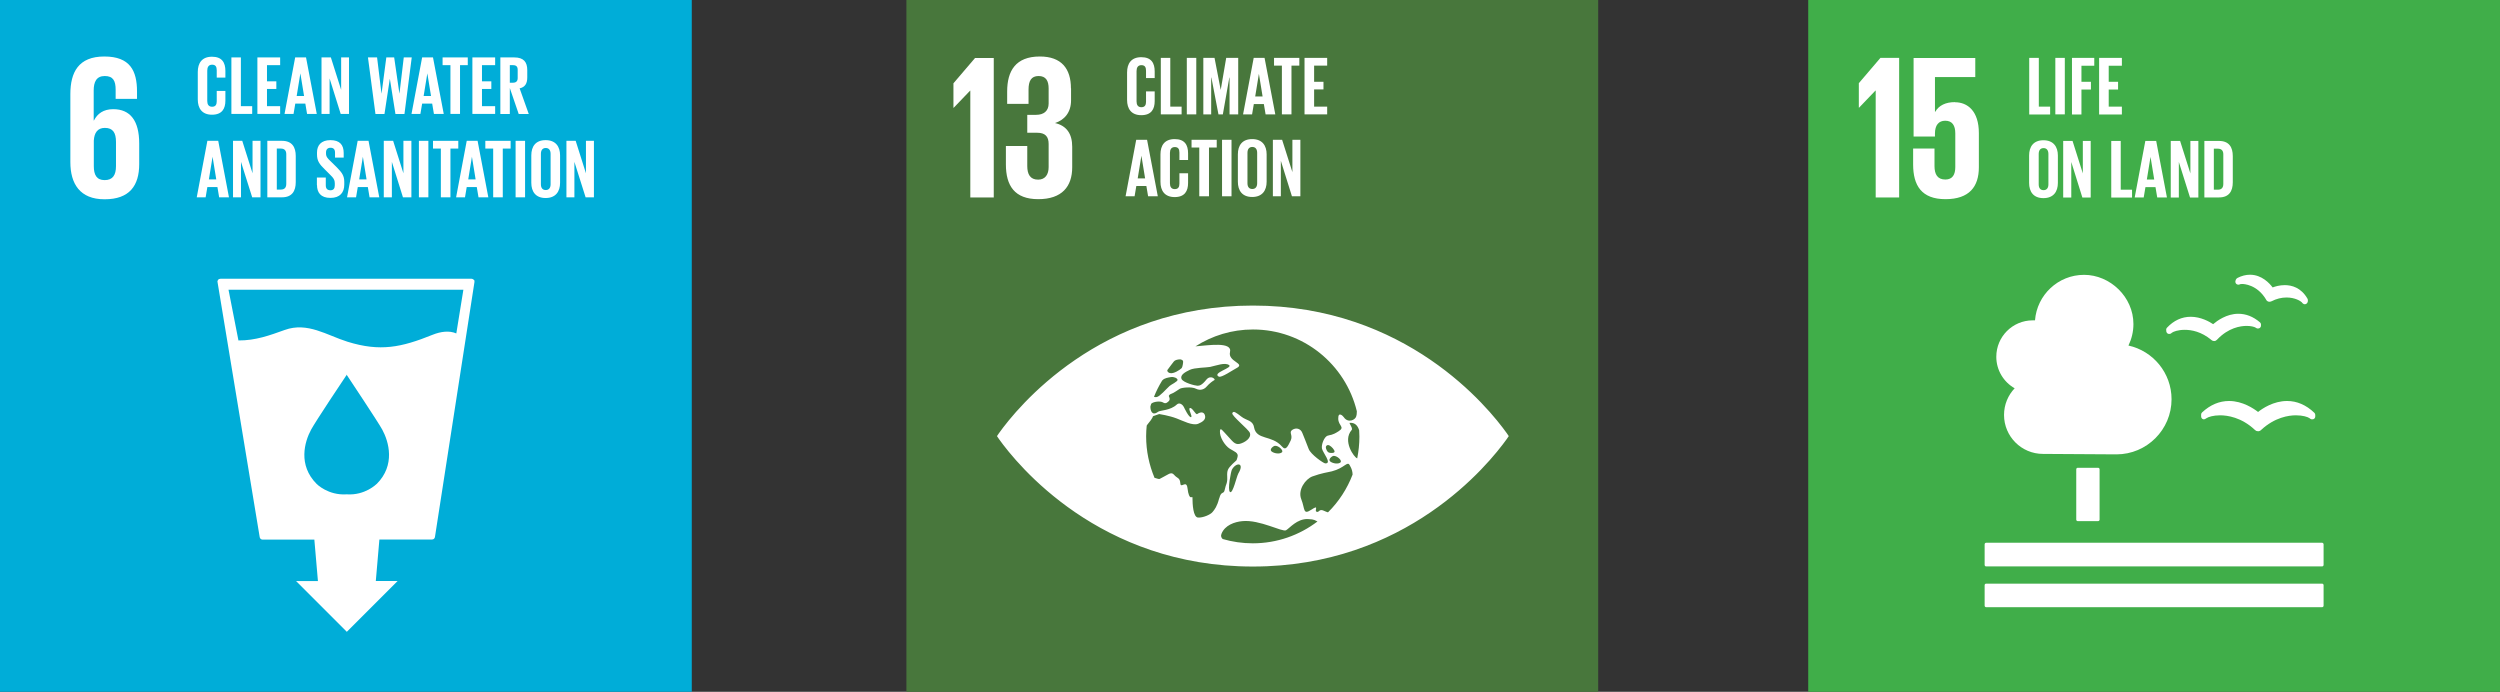<?xml version="1.0" encoding="UTF-8"?>
<svg xmlns="http://www.w3.org/2000/svg" viewBox="0 0 216.4 59.88">
  <rect x="0" y="0" width="216.4" height="59.88" fill="#333333" stroke="none"/>
  <g id="Layer_1" data-name="Layer 1"/>
  <g id="Layer_2" data-name="Layer 2">
    <g id="Layer_1-2" data-name="Layer 1">
      <rect x="78.46" width="59.88" height="59.88" fill="#48773c"/>
      <polygon points="86.02 5.02 86.02 17.09 83.99 17.09 83.99 7.85 83.97 7.85 82.55 9.33 82.53 9.33 82.53 7.21 84.4 5.02 86.02 5.02" fill="#fff"/>
      <path d="M92.71,7.64v1.05c0,1.02-.55,1.69-1.39,1.96,1.01,.23,1.49,.94,1.49,2.05v1.78c0,1.67-.89,2.76-2.94,2.76s-2.8-1.17-2.8-3.01v-1.59h1.85v1.73c0,.71,.25,1.18,.94,1.18,.62,0,.91-.45,.91-1.09v-1.99c0-.64-.28-.98-1-.98h-.85v-1.55h.77c.66,0,1.08-.34,1.08-.98v-1.3c0-.66-.23-1.08-.87-1.08s-.87,.43-.87,1.18v1.23h-1.85v-1.07c0-1.78,.73-3.03,2.83-3.03,1.87,0,2.69,1.05,2.69,2.76" fill="#fff"/>
      <path d="M117.47,39.67c-.25-.07-1.29-1.5-.47-2.45,.14-.15-.27-.61-.16-.62,.45-.03,.69,.25,.81,.65,0,.18,.02,.36,.02,.54,0,.65-.07,1.28-.19,1.89m-2.53,4.67c-.09-.03-.19-.06-.29-.11-.51-.26-.45,.15-.69,.06-.25-.09,.28-.67-.46-.18-.74,.49-.54-.07-.87-.9-.33-.82,.37-1.76,.96-1.98,.8-.29,1.3-.35,1.68-.44,1.11-.28,1.35-.93,1.55-.53,.04,.07,.07,.15,.11,.21,.06,.12,.14,.36,.14,.6-.47,1.23-1.2,2.35-2.12,3.26m-6.52,2.69c-.9,0-1.77-.13-2.6-.37-.12-.1-.19-.26-.11-.45,.29-.75,1.14-1.04,1.81-1.1,1.5-.15,3.47,.97,3.78,.79,.31-.18,.95-1,1.88-.97,.63,.02,.63,.13,.84,.21-1.55,1.18-3.49,1.89-5.6,1.89m-1.26-6.02c-.13,.21-.47,1.76-.71,1.58-.24-.18,.09-1.8,.16-1.93,.36-.67,1.15-.64,.55,.34m3.77-1.84c-.18,.16-.65,.1-.88-.08-.23-.18,.15-.48,.29-.49,.31-.03,.78,.41,.6,.57m4.08,.02c-.1-.04-.19-.13-.26-.36-.07-.23,.12-.36,.3-.26,.19,.1,.44,.38,.44,.53s-.37,.13-.48,.09m.39,.28c.31-.02,.78,.41,.6,.57-.18,.16-.65,.1-.88-.08-.23-.18,.15-.48,.29-.49m-9.91,3.68c-.18,.71-.39,.96-.57,1.18-.18,.23-.84,.51-1.26,.48s-.48-1.15-.48-1.73c0-.2-.28,.39-.43-.81-.09-.77-.59,.08-.62-.43-.04-.51-.28-.41-.54-.73-.26-.32-.58,.03-.94,.19-.36,.16-.21,.25-.72,.08h-.03c-.47-1.12-.73-2.33-.73-3.61,0-.31,.02-.62,.05-.92,.02-.03,.04-.06,.06-.09,.49-.58,.48-.72,.48-.72l.54-.19s.86,.13,1.51,.38c.54,.2,1.38,.66,1.87,.46,.36-.15,.63-.34,.6-.63-.04-.37-.33-.46-.69-.21-.13,.09-.41-.56-.62-.52-.22,.03,.27,.76,.08,.79-.18,.03-.56-.76-.62-.89-.06-.13-.35-.45-.61-.2-.55,.52-1.43,.49-1.61,.62-.54,.41-.68-.13-.67-.46,.02-.08,.05-.15,.07-.23,.18-.19,.81-.26,1.03-.11,.24,.16,.41-.04,.51-.14,.09-.09,.06-.25,0-.37-.06-.13,.12-.22,.24-.26,.13-.03,.54-.32,.7-.42,.17-.1,1.02-.2,1.4,0,.38,.19,.73,.04,.92-.19,.24-.28,.54-.49,.67-.56,.13-.06-.33-.5-.71-.02-.38,.47-.58,.51-.76,.51s-1.25-.27-1.38-.6c-.13-.34,.33-.59,.73-.78,.39-.19,1.47-.19,1.75-.25,.56-.12,1.28-.41,1.64-.16,.36,.24-1.51,.67-.89,1,.22,.12,1.21-.57,1.54-.74,.8-.41-.77-.55-.57-1.38,.23-.94-1.92-.58-2.99-.5,1.44-.92,3.14-1.46,4.98-1.46,4.36,0,8.01,3.02,8.99,7.08,0,.2-.02,.35-.05,.43-.08,.33-.72,.62-1.08,.08-.09-.13-.49-.51-.48,.13,.01,.64,.62,.71,.03,1.09-.59,.38-.7,.29-.97,.39-.27,.1-.54,.76-.47,1.11,.07,.35,.91,1.32,.28,1.28-.15-.01-1.25-.77-1.43-1.25-.19-.51-.4-1.01-.55-1.39-.15-.38-.54-.48-.87-.26-.33,.23,.09,.45-.14,.93-.24,.48-.41,.91-.75,.51-.9-1.03-2.21-.52-2.42-1.67-.11-.62-.65-.56-1.1-.92-.45-.35-.7-.54-.78-.29-.07,.22,1.41,1.4,1.52,1.7,.16,.45-.44,.84-.88,.95-.44,.1-.63-.25-1.06-.7-.43-.45-.62-.77-.65-.41-.04,.51,.41,1.25,.85,1.53,.37,.24,.79,.34,.67,.73-.12,.39,0,.17-.42,.58-.42,.42-.5,.55-.47,1.13s-.12,.61-.21,1.09c-.09,.48-.3,.06-.48,.77m-4.96-10.18s.04-.05,.05-.05c.17-.19,.5-.23,.73-.27,.23-.04,.54,.08,.57,.23,.04,.15-.58,.43-.69,.54-.32,.29-.82,.89-1.11,.96-.1,.02-.17,0-.24-.02,.19-.48,.42-.94,.69-1.38m.47-.94c.12-.18,.52-.68,.56-.74,.1-.13,.31-.16,.45-.18,.14-.03,.33,.05,.35,.16,.02,.1-.05,.51-.12,.59-.2,.2-.7,.49-.98,.44-.22-.03-.3-.2-.26-.26m29.38,5.46c-1.58-2.21-8.71-11.05-21.98-11.05s-20.4,8.84-21.98,11.05c-.07,.1-.12,.18-.17,.25,.05,.07,.1,.15,.17,.25,1.58,2.21,8.71,11.04,21.98,11.04s20.4-8.84,21.98-11.04c.07-.1,.13-.18,.17-.25-.05-.07-.1-.15-.17-.25" fill="#fff"/>
      <path d="M97.56,8.64v-2.37c0-.77,.36-1.32,1.23-1.32s1.16,.51,1.16,1.23v.58h-.75v-.64c0-.3-.1-.48-.4-.48s-.42,.21-.42,.51v2.63c0,.3,.12,.5,.42,.5s.4-.19,.4-.47v-.9h.75v.84c0,.7-.29,1.22-1.16,1.22s-1.23-.56-1.23-1.32" fill="#fff"/>
      <polygon points="100.48 5.01 100.48 9.9 102.28 9.9 102.28 9.23 101.3 9.23 101.3 5.01 100.48 5.01" fill="#fff"/>
      <rect x="102.73" y="5.01" width=".82" height="4.89" fill="#fff"/>
      <polygon points="106.43 6.72 106.41 6.72 105.85 9.9 105.47 9.9 104.86 6.72 104.84 6.72 104.84 9.9 104.16 9.9 104.16 5.01 105.13 5.01 105.66 7.76 105.67 7.76 106.14 5.01 107.18 5.01 107.18 9.9 106.43 9.9 106.43 6.72" fill="#fff"/>
      <path d="M108.63,8.35h.66l-.32-1.96h0l-.32,1.96Zm-1.03,1.55l.92-4.89h.94l.93,4.89h-.84l-.15-.89h-.87l-.15,.89h-.78Z" fill="#fff"/>
      <polygon points="110.28 5.01 110.28 5.68 110.96 5.68 110.96 9.9 111.79 9.9 111.79 5.68 112.47 5.68 112.47 5.01 110.28 5.01" fill="#fff"/>
      <polygon points="112.92 5.01 112.92 9.9 114.88 9.9 114.88 9.23 113.75 9.23 113.75 7.74 114.56 7.74 114.56 7.08 113.75 7.08 113.75 5.68 114.88 5.68 114.88 5.01 112.92 5.01" fill="#fff"/>
      <path d="M98.46,15.44h.66l-.32-1.96h0l-.32,1.96Zm-1.03,1.55l.92-4.89h.94l.93,4.89h-.84l-.15-.89h-.87l-.15,.89h-.78Z" fill="#fff"/>
      <path d="M100.45,15.73v-2.37c0-.77,.36-1.32,1.23-1.32s1.16,.51,1.16,1.23v.58h-.75v-.64c0-.3-.1-.48-.4-.48s-.42,.21-.42,.51v2.63c0,.3,.12,.5,.42,.5s.4-.19,.4-.47v-.9h.75v.84c0,.7-.29,1.22-1.16,1.22s-1.23-.56-1.23-1.32" fill="#fff"/>
      <polygon points="103.14 12.1 103.14 12.77 103.81 12.77 103.81 16.99 104.65 16.99 104.65 12.77 105.32 12.77 105.32 12.1 103.14 12.1" fill="#fff"/>
      <rect x="105.78" y="12.1" width=".82" height="4.89" fill="#fff"/>
      <path d="M108.82,15.86v-2.63c0-.3-.13-.51-.42-.51s-.42,.21-.42,.51v2.63c0,.3,.13,.5,.42,.5s.42-.21,.42-.5m-1.67-.13v-2.37c0-.77,.37-1.32,1.24-1.32s1.25,.56,1.25,1.32v2.37c0,.76-.38,1.32-1.25,1.32s-1.24-.56-1.24-1.32" fill="#fff"/>
      <polygon points="111.87 12.1 111.87 14.9 110.98 12.1 110.18 12.1 110.18 16.99 110.87 16.99 110.87 13.92 111.83 16.99 112.56 16.99 112.56 12.1 111.87 12.1" fill="#fff"/>
      <rect x="156.52" width="59.88" height="59.88" fill="#40ae49"/>
      <polygon points="160.9 7.2 160.9 9.32 160.92 9.32 162.34 7.84 162.36 7.84 162.36 17.09 164.39 17.09 164.39 5.01 162.77 5.01 160.9 7.2" fill="#fff"/>
      <path d="M169.22,8.84c-.8,0-1.39,.28-1.71,.84h-.02v-3.01h3.49v-1.65h-5.34v6.8h1.85v-.27c0-.71,.32-1.1,.89-1.1,.62,0,.87,.43,.87,1.09v2.92c0,.64-.23,1.08-.86,1.08-.69,0-.94-.46-.94-1.17v-1.51h-1.85v1.37c0,1.83,.73,3.01,2.8,3.01s2.89-1.09,2.89-2.76v-2.96c0-1.91-.98-2.67-2.07-2.67" fill="#fff"/>
      <path d="M179.85,40.49h1.76c.07,0,.13,.06,.13,.13v4.36c0,.07-.06,.13-.13,.13h-1.76c-.07,0-.13-.06-.13-.13v-4.36c0-.07,.06-.13,.13-.13Z" fill="#fff"/>
      <path d="M201,46.98h-29.08c-.07,0-.13,.06-.13,.14v1.78c0,.07,.06,.13,.13,.13h29.08c.07,0,.13-.06,.13-.13v-1.78c0-.07-.06-.14-.13-.14" fill="#fff"/>
      <path d="M201,50.52h-29.08c-.07,0-.13,.06-.13,.13v1.78c0,.07,.06,.13,.13,.13h29.08c.07,0,.13-.06,.13-.13v-1.78c0-.07-.06-.13-.13-.13" fill="#fff"/>
      <path d="M195.46,35.66c-.36-.28-1.33-.95-2.51-.95-.85,0-1.63,.33-2.34,.99-.05,.05-.08,.11-.08,.18v.16c0,.08,.03,.15,.08,.2,.06,.05,.13,.07,.2,.05,.02,0,.04,0,.05-.01,.05-.02,.1-.05,.15-.09,.15-.1,.57-.24,1.17-.24s1.83,.16,3,1.26l.03,.02c.06,.07,.16,.1,.25,.1s.19-.04,.25-.1l.02-.02c1.18-1.09,2.39-1.26,3-1.26s1.02,.14,1.17,.24c.04,.04,.09,.07,.16,.1,.03,0,.1,.02,.17,0,.11-.03,.18-.13,.18-.24v-.14c0-.07-.03-.13-.08-.18-.71-.68-1.51-1.02-2.36-1.02-1.17,0-2.14,.65-2.51,.95" fill="#fff"/>
      <path d="M193.66,24.07c-.06,.03-.11,.09-.13,.15l-.03,.1c-.02,.08,0,.16,.04,.22,.05,.06,.11,.09,.18,.1,.01,0,.03,0,.04,0,.05,0,.1-.01,.14-.04,.03,0,.08-.02,.18-.02,.13,0,1.3,.04,2.08,1.36v.02c.05,.08,.12,.13,.2,.15,.02,0,.06,.01,.09,.01,.05,0,.11-.01,.15-.04h.02c.42-.22,.87-.33,1.3-.33,.73,0,1.21,.3,1.33,.42,.02,.04,.06,.08,.1,.11,.02,.01,.07,.04,.09,.05,.01,0,.03,0,.04,0,0,0,.02,0,.03,0,.04,0,.08,0,.12-.03,.06-.03,.1-.09,.12-.15l.02-.09s0-.05,0-.07c0-.05-.01-.09-.03-.13-.56-.98-1.38-1.18-1.97-1.18-.44,0-.82,.11-1.05,.2-.27-.36-.94-1.1-1.96-1.1-.36,0-.72,.09-1.09,.28" fill="#fff"/>
      <path d="M187.51,28.54v.13c.01,.08,.05,.15,.12,.2,.06,.04,.13,.05,.2,.03,.01,0,.03,0,.04-.01,.05-.02,.09-.05,.13-.09,.12-.09,.52-.25,1.11-.25s1.43,.15,2.3,.87l.02,.02c.06,.05,.14,.08,.22,.08h.02c.09,0,.18-.05,.23-.11l.02-.02c.97-1.02,2.01-1.18,2.55-1.18,.38,0,.65,.08,.76,.14,.04,.03,.09,.06,.15,.08,.02,0,.06,.01,.11,0,.02,0,.04,0,.06-.01,.1-.04,.17-.14,.16-.25v-.11c-.01-.07-.04-.13-.1-.17-.58-.49-1.2-.73-1.86-.73-1.02,0-1.84,.61-2.18,.9-.31-.21-1.06-.64-1.94-.64-.77,0-1.47,.32-2.06,.95-.05,.05-.07,.12-.07,.19" fill="#fff"/>
      <path d="M172.8,30.88c0-1.74,1.41-3.15,3.15-3.15,.07,0,.13,0,.2,0,.17-2.2,2-3.94,4.25-3.94s4.27,1.91,4.27,4.26c0,.67-.16,1.3-.43,1.86,2.13,.47,3.73,2.37,3.73,4.65,0,2.63-2.14,4.77-4.77,4.77-.19,0-6.36-.04-6.36-.04-1.86,0-3.37-1.51-3.37-3.37,0-.9,.35-1.71,.92-2.31-.95-.54-1.59-1.56-1.59-2.73" fill="#fff"/>
      <polygon points="175.65 5.01 175.65 9.91 177.46 9.91 177.46 9.23 176.48 9.23 176.48 5.01 175.65 5.01" fill="#fff"/>
      <rect x="177.91" y="5.01" width=".82" height="4.89" fill="#fff"/>
      <polygon points="179.35 5.01 179.35 9.91 180.17 9.91 180.17 7.75 180.99 7.75 180.99 7.08 180.17 7.08 180.17 5.69 181.28 5.69 181.28 5.01 179.35 5.01" fill="#fff"/>
      <polygon points="181.7 5.01 181.7 9.91 183.67 9.91 183.67 9.23 182.53 9.23 182.53 7.75 183.34 7.75 183.34 7.08 182.53 7.08 182.53 5.69 183.67 5.69 183.67 5.01 181.7 5.01" fill="#fff"/>
      <path d="M177.31,15.96v-2.63c0-.3-.13-.51-.42-.51s-.42,.21-.42,.51v2.63c0,.3,.13,.5,.42,.5s.42-.21,.42-.5m-1.67-.13v-2.37c0-.77,.38-1.32,1.24-1.32s1.25,.56,1.25,1.32v2.37c0,.76-.38,1.32-1.25,1.32s-1.24-.56-1.24-1.32" fill="#fff"/>
      <polygon points="180.29 12.2 180.29 15.01 179.4 12.2 178.59 12.2 178.59 17.1 179.29 17.1 179.29 14.02 180.25 17.1 180.97 17.1 180.97 12.2 180.29 12.2" fill="#fff"/>
      <polygon points="182.75 12.2 182.75 17.1 184.55 17.1 184.55 16.42 183.57 16.42 183.57 12.2 182.75 12.2" fill="#fff"/>
      <path d="M185.81,15.54h.66l-.32-1.96h0l-.32,1.96Zm-1.03,1.55l.92-4.89h.94l.93,4.89h-.84l-.15-.89h-.87l-.15,.89h-.78Z" fill="#fff"/>
      <polygon points="189.6 12.2 189.6 15.01 188.71 12.2 187.9 12.2 187.9 17.1 188.6 17.1 188.6 14.02 189.57 17.1 190.29 17.1 190.29 12.2 189.6 12.2" fill="#fff"/>
      <path d="M191.98,16.42c.34,0,.47-.2,.47-.5v-2.56c0-.29-.13-.49-.47-.49h-.35v3.55h.35Zm1.29-2.91v2.27c0,.75-.31,1.31-1.19,1.31h-1.27v-4.89h1.27c.88,0,1.19,.56,1.19,1.31" fill="#fff"/>
      <rect width="59.88" height="59.88" fill="#00add8"/>
      <path d="M8.12,12.17c.04-.67,.32-1.1,.96-1.1,.7,0,.96,.43,.96,1.21v2.1c0,.77-.28,1.21-.98,1.21s-.94-.46-.94-1.21v-2.21Zm.94,5.08c2.15,0,2.99-1.18,2.99-3.05v-1.78c0-1.98-.78-2.97-2.25-2.97-.85,0-1.37,.39-1.67,.98h-.02v-2.6c0-.73,.23-1.25,.96-1.25s.94,.43,.94,1.18v.8h1.85v-.64c0-1.78-.59-3.03-2.83-3.03s-2.94,1.37-2.94,3.26v5.88c0,1.87,.82,3.22,2.96,3.22" fill="#fff"/>
      <path d="M39.49,28.86c-.59-.26-1.33-.17-2.05,.12-2.7,1.09-4.53,1.48-7.36,.6-1.79-.56-3.46-1.73-5.43-1.02-1.31,.47-2.53,.92-4.01,.91l-.86-4.39h20.33l-.61,3.77Zm-6.89,13.03s-.99,1.01-2.59,.9c-1.61,.11-2.6-.9-2.6-.9-1.63-1.63-1.05-3.65-.48-4.7,.35-.66,2.85-4.41,3.07-4.73v-.03h.02v.03c.21,.32,2.71,4.07,3.07,4.73,.57,1.05,1.15,3.07-.48,4.7m8.4-17.67c-.05-.05-.12-.09-.2-.09H19.08c-.08,0-.15,.03-.2,.09-.05,.06-.07,.14-.05,.2l3.65,22.08c.02,.12,.13,.21,.25,.21h4.48l.31,3.59h-1.89l4.39,4.39,4.4-4.4h-1.89l.31-3.59h4.56c.13,0,.23-.09,.25-.22l3.42-22.07c.01-.08,0-.15-.06-.2" fill="#fff"/>
      <path d="M18.06,15.53h.66l-.32-1.96h0l-.32,1.96Zm-1.03,1.55l.92-4.89h.94l.93,4.89h-.85l-.15-.89h-.87l-.15,.89h-.78Z" fill="#fff"/>
      <polygon points="21.86 12.19 21.86 15 20.97 12.19 20.17 12.19 20.17 17.08 20.86 17.08 20.86 14.01 21.83 17.08 22.55 17.08 22.55 12.19 21.86 12.19" fill="#fff"/>
      <path d="M24.31,16.41c.34,0,.47-.2,.47-.5v-2.56c0-.29-.13-.49-.47-.49h-.35v3.55h.35Zm1.29-2.91v2.27c0,.75-.31,1.31-1.19,1.31h-1.27v-4.89h1.27c.88,0,1.19,.56,1.19,1.31" fill="#fff"/>
      <path d="M27.43,16.03v-.66h.77v.67c0,.27,.12,.43,.41,.43,.26,0,.37-.17,.37-.43v-.19c0-.28-.12-.45-.37-.69l-.48-.48c-.47-.46-.69-.74-.69-1.31v-.17c0-.61,.35-1.07,1.16-1.07s1.15,.41,1.15,1.11v.4h-.75v-.43c0-.28-.13-.42-.39-.42-.23,0-.39,.13-.39,.4v.1c0,.28,.15,.43,.39,.66l.53,.52c.45,.46,.66,.73,.66,1.27v.24c0,.67-.36,1.15-1.2,1.15s-1.16-.47-1.16-1.11" fill="#fff"/>
      <path d="M31.07,15.53h.66l-.32-1.96h0l-.32,1.96Zm-1.03,1.55l.92-4.89h.94l.93,4.89h-.84l-.15-.89h-.87l-.15,.89h-.78Z" fill="#fff"/>
      <polygon points="34.92 12.19 34.92 15 34.03 12.19 33.22 12.19 33.22 17.08 33.92 17.08 33.92 14.01 34.88 17.08 35.61 17.08 35.61 12.19 34.92 12.19" fill="#fff"/>
      <rect x="36.26" y="12.19" width=".82" height="4.89" fill="#fff"/>
      <polygon points="37.48 12.19 37.48 12.86 38.16 12.86 38.16 17.08 38.99 17.08 38.99 12.86 39.67 12.86 39.67 12.19 37.48 12.19" fill="#fff"/>
      <path d="M40.51,15.53h.66l-.32-1.96h0l-.32,1.96Zm-1.03,1.55l.92-4.89h.94l.93,4.89h-.85l-.15-.89h-.87l-.15,.89h-.78Z" fill="#fff"/>
      <polygon points="42.01 12.19 42.01 12.86 42.69 12.86 42.69 17.08 43.52 17.08 43.52 12.86 44.2 12.86 44.2 12.19 42.01 12.19" fill="#fff"/>
      <rect x="44.63" y="12.19" width=".82" height="4.89" fill="#fff"/>
      <path d="M47.66,15.95v-2.63c0-.3-.13-.51-.42-.51s-.42,.21-.42,.51v2.63c0,.3,.13,.5,.42,.5s.42-.21,.42-.5m-1.67-.13v-2.37c0-.77,.37-1.32,1.24-1.32s1.25,.56,1.25,1.32v2.37c0,.76-.38,1.32-1.25,1.32s-1.24-.56-1.24-1.32" fill="#fff"/>
      <polygon points="50.72 12.19 50.72 15 49.83 12.19 49.03 12.19 49.03 17.08 49.72 17.08 49.72 14.01 50.69 17.08 51.41 17.08 51.41 12.19 50.72 12.19" fill="#fff"/>
      <path d="M17.12,8.6v-2.37c0-.77,.36-1.32,1.23-1.32s1.16,.51,1.16,1.23v.58h-.75v-.64c0-.3-.1-.48-.4-.48s-.42,.21-.42,.51v2.63c0,.3,.12,.5,.42,.5s.4-.19,.4-.47v-.9h.75v.84c0,.7-.29,1.22-1.16,1.22s-1.23-.56-1.23-1.32" fill="#fff"/>
      <polygon points="20.03 4.97 20.03 9.86 21.83 9.86 21.83 9.19 20.85 9.19 20.85 4.97 20.03 4.97" fill="#fff"/>
      <polygon points="22.28 4.97 22.28 9.86 24.25 9.86 24.25 9.19 23.11 9.19 23.11 7.7 23.92 7.7 23.92 7.04 23.11 7.04 23.11 5.64 24.25 5.64 24.25 4.97 22.28 4.97" fill="#fff"/>
      <path d="M25.66,8.31h.66l-.32-1.96h0l-.32,1.96Zm-1.03,1.55l.92-4.89h.94l.93,4.89h-.84l-.15-.89h-.87l-.15,.89h-.78Z" fill="#fff"/>
      <polygon points="29.53 4.97 29.53 7.78 28.64 4.97 27.83 4.97 27.83 9.86 28.53 9.86 28.53 6.79 29.49 9.86 30.21 9.86 30.21 4.97 29.53 4.97" fill="#fff"/>
      <polygon points="33.74 6.84 33.28 9.87 32.5 9.87 31.85 4.97 32.64 4.97 33.02 8.08 33.03 8.08 33.44 4.97 34.12 4.97 34.57 8.08 34.58 8.08 34.95 4.97 35.64 4.97 35.01 9.87 34.23 9.87 33.75 6.84 33.74 6.84" fill="#fff"/>
      <path d="M36.65,8.31h.66l-.32-1.96h0l-.32,1.96Zm-1.03,1.55l.92-4.89h.94l.93,4.89h-.85l-.15-.89h-.87l-.15,.89h-.78Z" fill="#fff"/>
      <polygon points="38.31 4.97 38.31 5.64 38.99 5.64 38.99 9.86 39.82 9.86 39.82 5.64 40.49 5.64 40.49 4.97 38.31 4.97" fill="#fff"/>
      <polygon points="40.89 4.97 40.89 9.86 42.86 9.86 42.86 9.19 41.72 9.19 41.72 7.7 42.53 7.7 42.53 7.04 41.72 7.04 41.72 5.64 42.86 5.64 42.86 4.97 40.89 4.97" fill="#fff"/>
      <path d="M44.13,5.64v1.52h.27c.28,0,.41-.14,.41-.4v-.72c0-.27-.12-.4-.41-.4h-.27Zm0,1.98v2.25h-.82V4.97h1.2c.83,0,1.13,.41,1.13,1.1v.63c0,.53-.19,.84-.66,.95l.79,2.22h-.87l-.77-2.25Z" fill="#fff"/>
    </g>
  </g>
</svg>